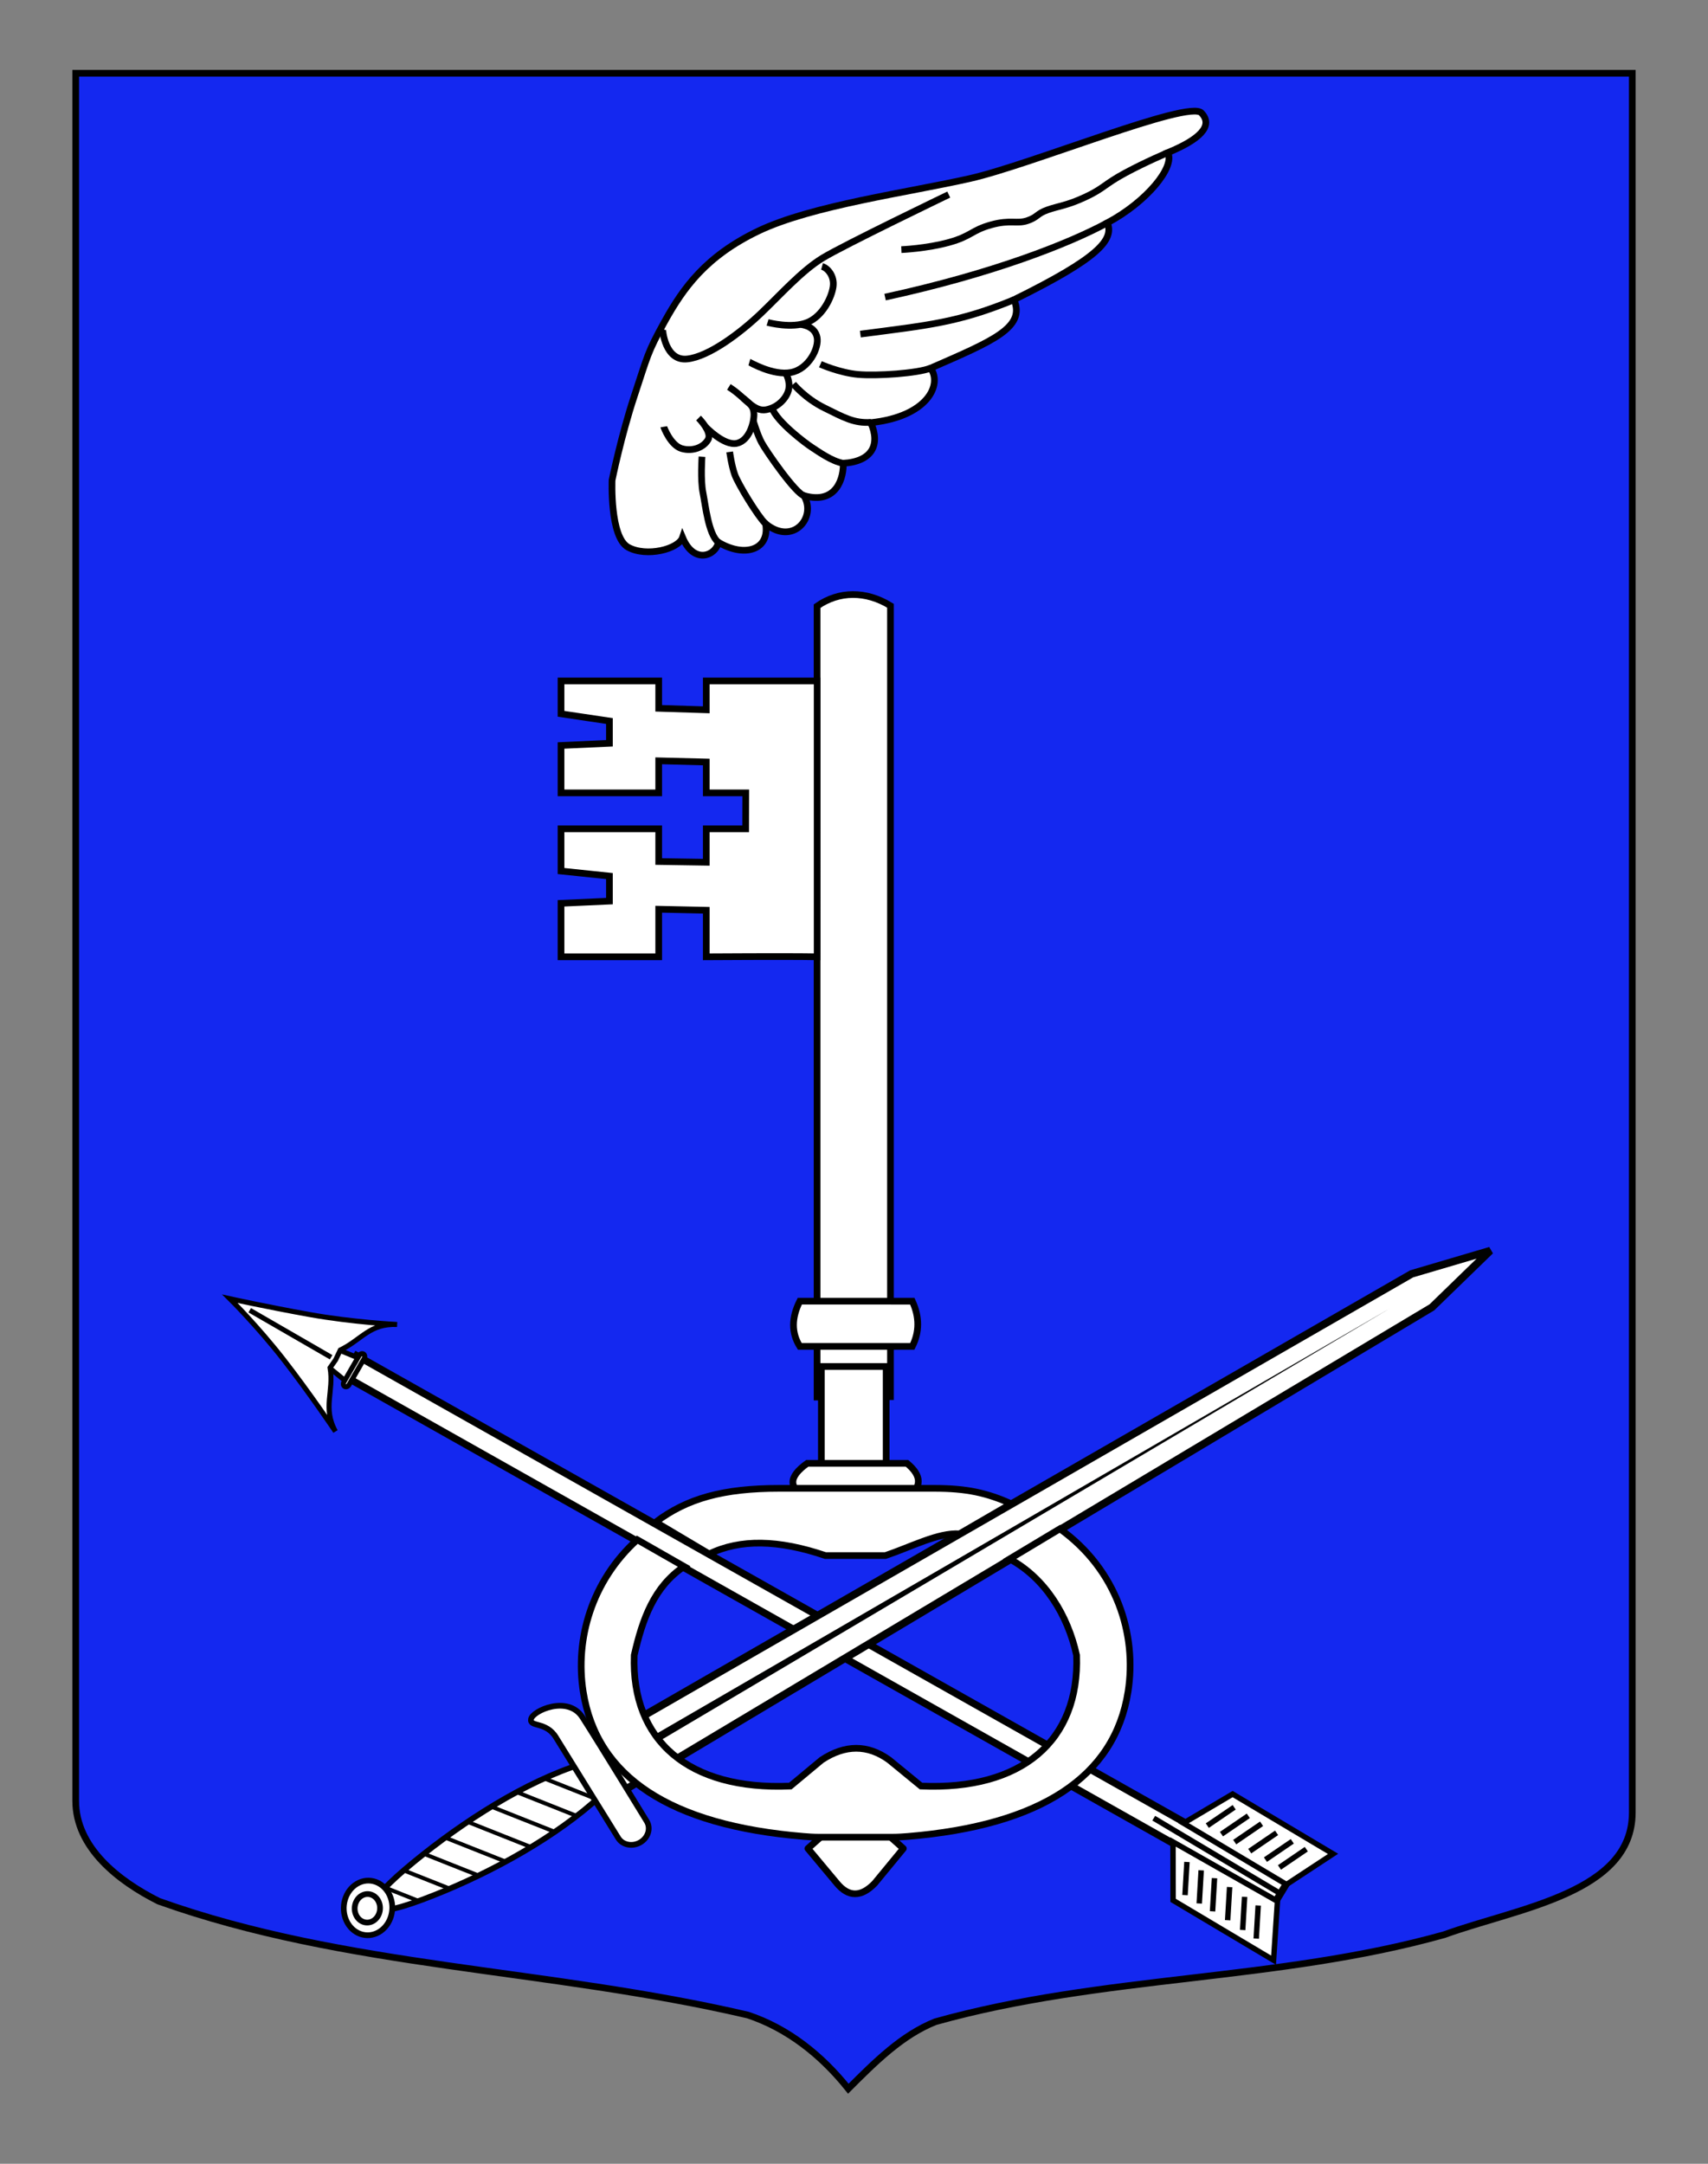 <?xml version="1.0" encoding="utf-8"?>
<!-- Generator: Adobe Illustrator 15.1.0, SVG Export Plug-In . SVG Version: 6.00 Build 0)  -->
<!DOCTYPE svg PUBLIC "-//W3C//DTD SVG 1.1//EN" "http://www.w3.org/Graphics/SVG/1.1/DTD/svg11.dtd">
<svg version="1.1" id="Autre_blason" xmlns="http://www.w3.org/2000/svg" xmlns:xlink="http://www.w3.org/1999/xlink" x="0px"
	 y="0px" width="255.119px" height="323.148px" viewBox="0 0 255.119 323.148" enable-background="new 0 0 255.119 323.148"
	 xml:space="preserve">
<rect x="0" y="0" width="255.119" height="323.148" fill="#808080" stroke="none"/>
<path id="Contour_blason" fill="#1428F0" stroke="#000000" d="M11.307,10.941c78,0,154.504,0,232.504,0
	c0,135.583,0,149.083,0,259.749c0,12.043-17.098,14.25-28.1,18.25c-25,7-51,6-76,13c-5,2-9,6-12.999,10c-4-5-9-9-15-11
	c-30-7-60-7-88-17c-6-3-12.406-8-12.406-15C11.307,245.398,11.307,147.316,11.307,10.941z"/>
<g id="Fleche">
	<polygon id="Fut" fill="#FFFFFF" stroke="#000000" stroke-width="1.069" points="192.411,280.903 53.276,202.455 51.423,205.502 
		190.56,283.949 	"/>
	<g id="Empennage">
		<g id="g5593">
			<g>
				<path id="path5597" fill="#FFFFFF" stroke="#000000" stroke-width="0.813" d="M190.81,283.949l-0.582,8.796l-15.003-8.934
					l-0.019-8.727L190.81,283.949z"/>
				<g id="g5615">
					<path id="path5617" fill="#FFFFFF" stroke="#000000" stroke-width="0.813" d="M187.932,284.576l-0.291,4.947"/>
					<path id="path5619" fill="#FFFFFF" stroke="#000000" stroke-width="0.813" d="M185.902,283.288l-0.289,4.951"/>
					<path id="path5621" fill="#FFFFFF" stroke="#000000" stroke-width="0.813" d="M183.663,281.83l-0.29,4.95"/>
					<path id="path5623" fill="#FFFFFF" stroke="#000000" stroke-width="0.813" d="M181.408,280.499l-0.292,4.952"/>
					<path id="path5625" fill="#FFFFFF" stroke="#000000" stroke-width="0.813" d="M179.416,279.329l-0.289,4.949"/>
					<path id="path5627" fill="#FFFFFF" stroke="#000000" stroke-width="0.813" d="M177.291,278.079l-0.288,4.947"/>
				</g>
			</g>
		</g>
		<g id="g5593_1_">
			<g>
				<path id="path5597_1_" fill="#FFFFFF" stroke="#000000" stroke-width="0.813" d="M176.777,272.281l7.336-4.344l15.003,8.934
					l-6.955,4.571L176.777,272.281z"/>
				<g id="g5615_1_">
					<path id="path5617_1_" fill="#FFFFFF" stroke="#000000" stroke-width="0.813" d="M195.119,276.166l-4.01,2.732"/>
					<path id="path5619_1_" fill="#FFFFFF" stroke="#000000" stroke-width="0.813" d="M193.025,274.994l-4.011,2.737"/>
					<path id="path5621_1_" fill="#FFFFFF" stroke="#000000" stroke-width="0.813" d="M190.679,273.728l-4.01,2.733"/>
					<path id="path5623_1_" fill="#FFFFFF" stroke="#000000" stroke-width="0.813" d="M188.437,272.375l-4.013,2.737"/>
					<path id="path5625_1_" fill="#FFFFFF" stroke="#000000" stroke-width="0.813" d="M186.456,271.187l-4.012,2.734"/>
					<path id="path5627_1_" fill="#FFFFFF" stroke="#000000" stroke-width="0.813" d="M184.348,269.911l-4.017,2.738"/>
				</g>
			</g>
		</g>
		<line fill="none" stroke="#000000" stroke-width="0.813" x1="191.321" y1="282.844" x2="172.331" y2="271.538"/>
	</g>
	<g id="Pointe">
		<path id="path5587" fill="#FFFFFF" stroke="#000000" stroke-width="0.75" d="M50.471,201.552l3.412,1.404l-2.019,3.499
			l-2.869-2.347L50.471,201.552z"/>
		<path id="path5581" fill="#FFFFFF" stroke="#000000" stroke-width="0.75" d="M34.337,193.959c0,0,5.424,1.199,11.882,2.359
			c6.462,1.164,13.101,1.489,13.101,1.489c-4.114-0.167-5.23,2.218-8.495,3.819l-0.69,1.454l-0.834,1.187
			c0.605,3.553-1.148,5.971,0.801,9.507c0,0-3.847-5.73-7.756-10.744C38.439,198.023,34.337,193.959,34.337,193.959z"/>
		<path fill="#FFFFFF" stroke="#000000" stroke-width="0.75" d="M51.375,206.376c-0.146,0.256-0.1,0.562,0.11,0.685l0,0
			c0.21,0.121,0.5,0.008,0.646-0.247l2.262-3.916c0.147-0.257,0.099-0.563-0.109-0.685l0,0c-0.21-0.121-0.5-0.01-0.647,0.248
			L51.375,206.376z"/>
		<line fill="none" stroke="#000000" stroke-width="0.75" x1="49.458" y1="202.701" x2="37.301" y2="195.683"/>
	</g>
</g>
<g id="Epée">
	<path id="rect4549_1_" fill="#FFFFFF" stroke="#010202" stroke-width="0.852" d="M85.443,263.922
		c8.658-3.073,10.023-0.661,3.049,5.371c-6.976,6.031-16.834,11.215-25.411,14.416c-8.577,3.208-9.594,1.42-2.577-4.545
		C67.519,273.205,76.782,266.986,85.443,263.922z"/>
	<g id="g4551_1_" transform="translate(5.076,0)">
		<path id="rect2770_1_" fill="#FFFFFF" stroke="#010202" stroke-width="1.135" d="M205.777,190.244l11.748-3.466l-8.719,8.465
			L86.258,268.499l-4.264-7.043L205.777,190.244z"/>
		<path id="path2773_1_" fill="#010202" d="M90.395,261.805l112.136-66.402L89.774,260.783L90.395,261.805z"/>
	</g>
	<path id="path16111_1_" fill="#010202" d="M62.506,284.206c0.277-0.104,0.552-0.199,0.829-0.303l-5.889-2.341
		c-0.151,0.154-0.294,0.307-0.438,0.463L62.506,284.206z M67.165,282.378c0.259-0.109,0.522-0.221,0.779-0.332l-7.708-3.056
		c-0.168,0.145-0.335,0.292-0.502,0.437L67.165,282.378z M71.505,280.429c0.243-0.117,0.486-0.239,0.724-0.352l-8.996-3.569
		c-0.18,0.14-0.354,0.285-0.531,0.426L71.505,280.429z M75.566,278.356c0.225-0.118,0.45-0.245,0.673-0.367l-9.843-3.902
		c-0.182,0.138-0.364,0.271-0.552,0.411L75.566,278.356z M79.354,276.183c0.208-0.129,0.42-0.256,0.63-0.385l-10.23-4.059
		c-0.198,0.131-0.391,0.264-0.587,0.396L79.354,276.183z M82.899,273.907c0.193-0.132,0.392-0.264,0.59-0.4l-10.175-4.035
		c-0.209,0.124-0.425,0.256-0.632,0.384L82.899,273.907z M86.204,271.547c0.117-0.088,0.236-0.183,0.355-0.268
		c0.063-0.055,0.125-0.106,0.187-0.155l-9.632-3.825c-0.227,0.117-0.45,0.245-0.672,0.367L86.204,271.547z M89.225,269.064
		c0.168-0.149,0.33-0.293,0.495-0.442l-8.492-3.366c-0.256,0.111-0.506,0.228-0.758,0.339L89.225,269.064z"/>
	<path fill="#FFFFFF" stroke="#010202" stroke-width="0.852" d="M95.644,275.147c-1.17,0.694-2.643,0.409-3.291-0.635l-9.291-15.01
		c-1.465-2.449-3.976-1.524-3.744-2.757c0.24-1.266,5.51-3.622,7.661-0.294c2.591,4.047,9.617,15.545,9.617,15.545
		C97.241,273.043,96.818,274.453,95.644,275.147L95.644,275.147z"/>
	<g>
		<path fill="#FFFFFF" stroke="#010202" stroke-width="0.852" d="M51.735,286.832c0.904,1.999,3.079,2.768,4.868,1.719
			c1.786-1.043,2.504-3.509,1.6-5.504c-0.904-1.994-3.087-2.765-4.871-1.72C51.546,282.374,50.831,284.837,51.735,286.832z"/>
		<path fill="#FFFFFF" stroke="#010202" stroke-width="0.852" d="M53.18,285.987c0.475,1.042,1.612,1.445,2.549,0.896
			c0.932-0.544,1.307-1.832,0.832-2.874c-0.469-1.04-1.607-1.442-2.541-0.898C53.083,283.658,52.712,284.945,53.18,285.987z"/>
	</g>
</g>
<g id="Clef">
	<path id="path4637" fill="#FFFFFF" stroke="#000000" d="M122.045,90.527V208.65l10.964-0.061V90.468
		C129.345,88.212,125.313,88.233,122.045,90.527z"/>
	<path id="path4641" fill="#FFFFFF" stroke="#000000" d="M136.267,194.327c1.084,2.348,1.084,4.598,0,6.75h-4.113h-8.704h-3.985
		c-1.256-2.007-1.256-4.257,0-6.751h3.985h8.704L136.267,194.327z"/>
	<path id="path4643" fill="#FFFFFF" stroke="#000000" d="M132.365,204.077h-9.678v17.465h9.678V204.077L132.365,204.077z"/>
	<path id="path4645" fill="#FFFFFF" stroke="#000000" d="M120.577,223.628c-2.859-1.37-2.859-3.032,0-5.087h3.032h8.705h3.16
		c2.254,1.857,2.254,3.569,0.043,5.087h-1.082h-12.817H120.577z"/>
	<path id="path4647" fill="#FFFFFF" stroke="#000000" d="M121.392,226.074l-0.001-2.446h12.819l-0.001,2.447L121.392,226.074z"/>
	<path id="path4651" fill="#FFFFFF" stroke="#000000" d="M122.868,268.437h9.871l2.193,1.957l-4.271,5.187
		c-2.021,2.104-3.927,2.104-5.66,0l-4.333-5.188L122.868,268.437z"/>
	
		<line id="line4661" fill="none" stroke="#000000" stroke-linecap="round" stroke-linejoin="round" x1="122.866" y1="268.437" x2="132.737" y2="268.437"/>
	<path id="path4663" fill="#FFFFFF" stroke="#000000" stroke-linecap="round" stroke-linejoin="round" d="M132.737,274.11
		l2.195,1.957l-4.271,5.187c-2.02,2.104-3.925,2.104-5.658,0l-4.333-5.188l2.194-1.956"/>
	<path fill="#FFFFFF" stroke="#000000" stroke-linecap="round" d="M122.058,142.898c-4.198-0.083-16.563,0-16.563,0v-6.957
		l-7.105-0.152v7.11H83.8v-7.994l7.229-0.327v-3.74l-7.229-0.754v-6.304h14.59v4.884l7.105,0.112v-4.996h5.883l0.012-5.369h-5.895
		v-4.609l-7.105-0.178v4.786H83.8v-7.075l7.229-0.331v-3.322l-7.229-1.078v-4.907h14.59v4.085l7.105,0.226v-4.311h16.563V142.898
		L122.058,142.898z"/>
	<path id="path4649" fill="#FFFFFF" stroke="#000000" d="M97.935,227.324c4.707-3.55,10.109-5.047,18.471-5.047h23.117
		c4.912,0,7.833,0.679,11.537,2.297l-7.75,4.5c-3.146-0.213-7.229,1.953-11.047,3.241h-8.981
		c-7.005-2.373-12.689-2.494-17.347-0.241L97.935,227.324z M102.185,233.949c-4.485,3.005-6.224,7.829-7.452,13.252
		c-0.469,12.769,8.154,20.202,23.312,19.54l4.689-3.904c3.516-2.315,6.875-2.315,10.076,0l4.762,3.904
		c15.076,0.662,23.701-6.77,23.232-19.54c-1.318-5.992-4.693-11.496-9.994-14.377l7.5-4.5c8.504,6.119,11.531,15.726,10.184,24.326
		c-2.018,12.737-13.023,19.961-32.881,21.614c-0.717,0.056-1.497,0.11-2.279,0.11h-11.126c-0.717,0-1.497-0.056-2.148-0.11
		c-19.991-1.653-30.928-8.877-32.949-21.613c-1.224-7.801,1.234-16.509,8.075-22.701L102.185,233.949z"/>
</g>
<desc  id="desc4">Demi-volée d&apos;argent</desc>
<g id="Demi-vol">
	<path id="path10141" fill="#FFFFFF" stroke="#000000" d="M174.431,22.791c1.114,2.121-3.113,7.327-9.022,10.485
		c1.007,2.554-1.351,5.272-13.951,11.484c1.765,4.155-3.175,6.168-12.454,10.22c1.768,2.446-0.425,7.239-8.939,8.143
		c1.455,3.269,0.229,5.792-4.117,6.069c0.098,1.891-0.836,6.275-5.875,4.827c1.966,3.251-1.636,7.55-5.72,4.194
		c0.679,3.919-3.149,5.115-7.059,2.77c-0.317,1.927-3.606,3.439-5.343-0.713c-0.588,1.748-5.393,2.977-8.133,1.458
		c-2.744-1.519-2.392-10.02-2.392-10.02s1.364-6.682,3.338-12.624c1.975-5.944,1.91-6.398,4.557-11.151
		c2.752-4.935,6.121-9.677,13.953-13.432c7.972-3.821,22.476-5.768,31.635-7.847s32.639-11.766,34.534-9.796
		C181.323,18.812,179.13,20.859,174.431,22.791z"/>
	<path id="path11049" fill="none" stroke="#000000" d="M141.714,29.059c0,0-15.628,7.515-18.829,9.466
		c-3.138,1.912-6.274,5.449-9.232,8.273c-3.008,2.87-7.733,6.466-11.012,6.816c-3.281,0.353-3.725-4.327-3.638-4.504"/>
	<path id="path11051" fill="none" stroke="#000000" d="M118.503,57.352c0,0,1.735,2.136,4.634,3.567
		c2.898,1.431,4.419,2.32,6.959,2.158"/>
	<path id="path11053" fill="none" stroke="#000000" d="M115.318,60.958c0.764,2.075,5.058,5.29,5.96,5.864
		c0.88,0.562,2.973,2.091,4.688,2.373"/>
	<path id="path11055" fill="none" stroke="#000000" d="M112.517,62.852c0,0,0.601,2.062,1.254,3.273
		c0.67,1.244,5.094,7.641,6.346,7.903"/>
	<path id="path11057" fill="none" stroke="#000000" d="M108.989,67.49c0,0,0.271,2.027,0.759,3.388
		c0.496,1.386,3.416,6.202,4.611,7.355"/>
	<path id="path11059" fill="none" stroke="#000000" d="M104.855,68.212c0,0-0.243,3.44,0.143,5.368
		c0.377,1.871,0.81,6.188,2.284,7.406"/>
	<path id="path11061" fill="none" stroke="#000000" d="M122.541,54.398c0,0,2.833,1.266,5.601,1.521
		c2.756,0.254,8.93-0.152,10.893-0.95"/>
	<path id="path11063" fill="none" stroke="#000000" d="M128.51,49.895c10.271-1.337,14.652-1.726,22.955-5.132"/>
	<path id="path11065" fill="none" stroke="#000000" d="M132.201,44.37c16.091-3.488,27.513-8.007,33.217-11.103"/>
	<path id="path11067" fill="none" stroke="#000000" d="M134.632,37.28c0,0,3.77-0.156,7.121-1.083
		c3.354-0.925,3.359-1.81,6.287-2.621c2.93-0.813,3.825-0.079,5.432-0.627c1.571-0.535,1.344-1.019,3.01-1.608
		c1.629-0.577,2.832-0.615,5.608-1.901c2.775-1.288,2.902-1.952,5.991-3.613c3.091-1.663,6.368-3.038,6.368-3.038"/>
	<path id="path11069" fill="none" stroke="#000000" d="M104.336,62.431c0,0,2.065,2.059,1.439,3.201
		c-0.62,1.143-2.274,1.842-3.933,1.369c-1.66-0.474-2.676-3.146-2.696-3.264"/>
	<path id="path11071" fill="none" stroke="#000000" d="M111.014,59.46c0.995,0.881,1.561,1.184,1.603,2.35
		c0.042,1.168-0.644,3.985-2.564,4.402c-1.918,0.414-4.661-2.459-4.661-2.459"/>
	<path id="path11073" fill="none" stroke="#000000" d="M117.385,55.78c0,0,0.674,1.13,0.415,2.376
		c-0.251,1.212-1.509,2.683-3.365,3.036c-1.894,0.358-3.186-1.934-5.57-3.404"/>
	<path id="path11075" fill="none" stroke="#000000" d="M119.619,48.446c0.602,0.116,2.121,0.403,2.427,1.946
		c0.31,1.582-1.243,4.733-3.904,5.236c-2.683,0.509-6.123-1.521-6.208-1.546"/>
	<path id="path11077" fill="none" stroke="#000000" d="M122.785,39.787c0.825,0.237,1.885,1.427,1.655,3.043
		c-0.226,1.578-1.536,4.381-3.848,5.325c-2.319,0.947-5.773,0.046-5.941-0.006"/>
</g>
</svg>
